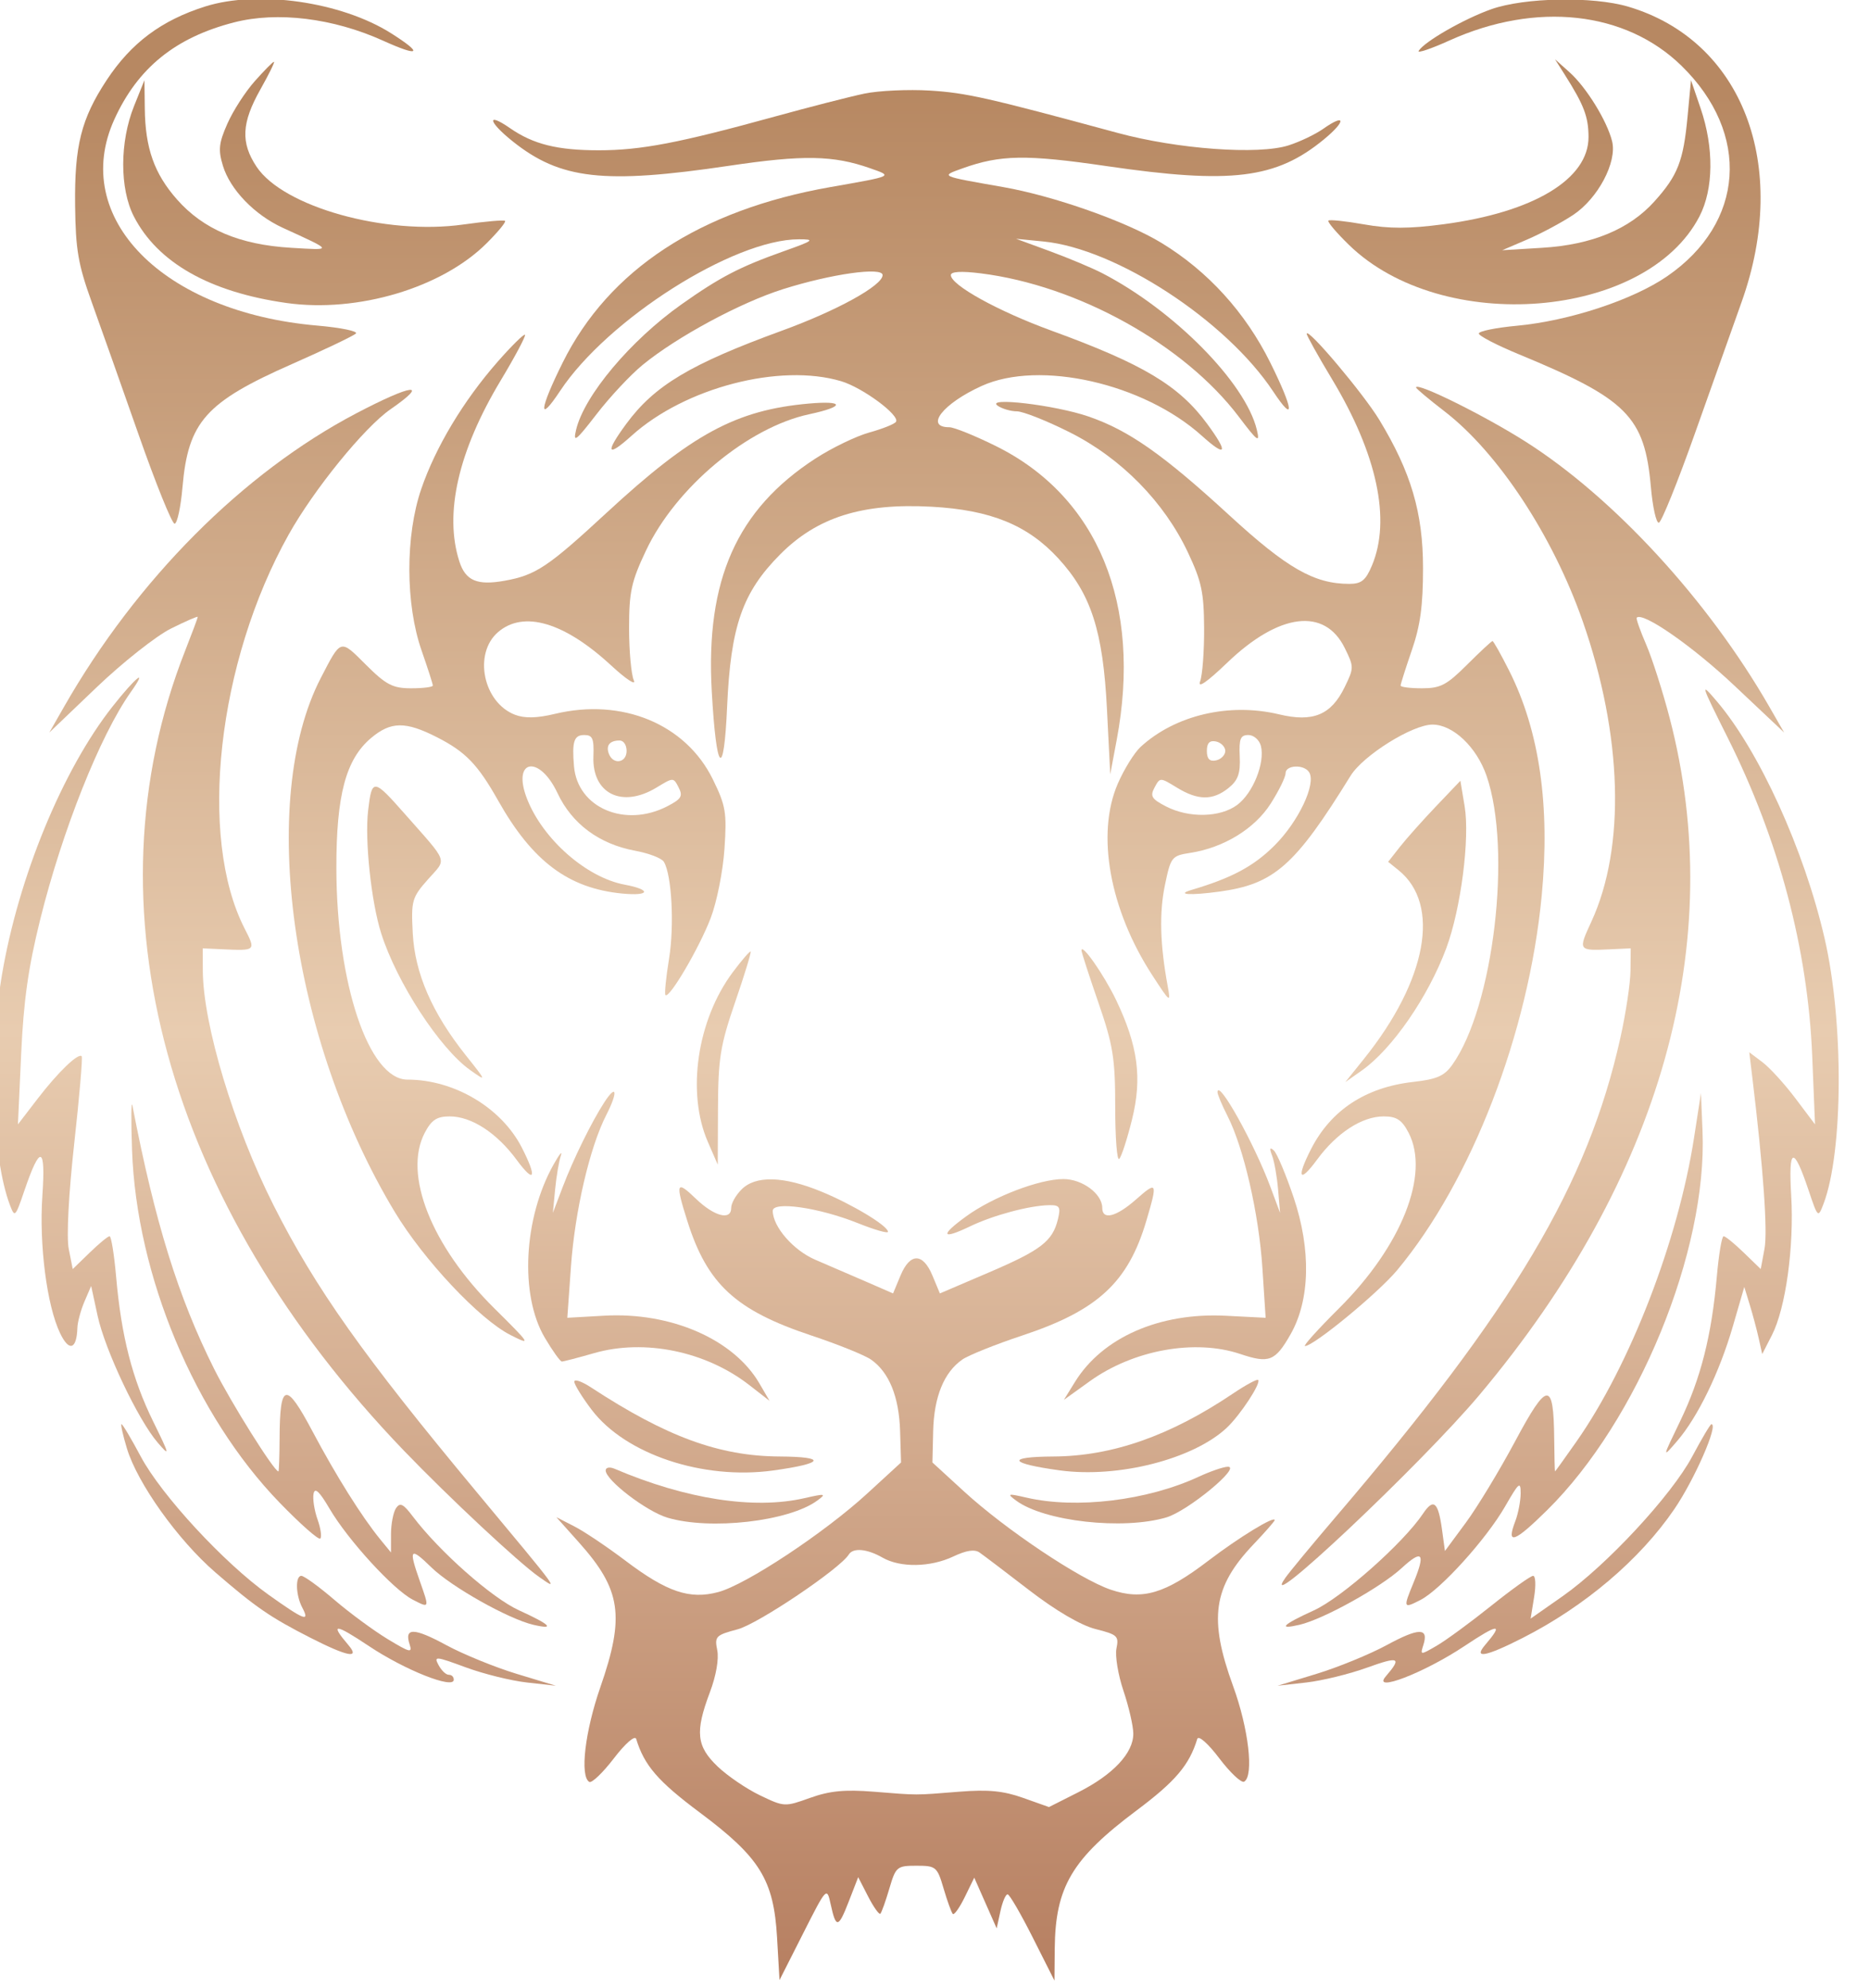 <?xml version="1.0" encoding="UTF-8" standalone="no"?>
<!DOCTYPE svg PUBLIC "-//W3C//DTD SVG 1.1//EN" "http://www.w3.org/Graphics/SVG/1.1/DTD/svg11.dtd">
<svg width="100%" height="100%" viewBox="0 0 79 84" version="1.1" xmlns="http://www.w3.org/2000/svg" xmlns:xlink="http://www.w3.org/1999/xlink" xml:space="preserve" xmlns:serif="http://www.serif.com/" style="fill-rule:evenodd;clip-rule:evenodd;stroke-linejoin:round;stroke-miterlimit:2;">
    <g transform="matrix(1,0,0,1,-2981.46,-31)">
        <g transform="matrix(1.323,0,0,16.968,1408.81,-7432.03)">
            <g transform="matrix(0.167,0,0,0.013,1188.5,439.821)">
                <g>
                    <path d="M40.436,1.909C32.055,4.563 26.266,8.898 21.583,16.025C16.725,23.42 15.425,28.596 15.558,40.025C15.657,48.501 16.139,51.316 18.722,58.501C20.395,63.154 24.454,74.644 27.722,83.977C30.99,93.31 34.082,100.977 34.579,100.977C35.08,100.977 35.757,97.834 36.097,93.929C37.182,81.452 40.531,77.684 57.008,70.406C63.293,67.63 68.8,64.994 69.246,64.548C69.688,64.106 66.341,63.418 61.865,63.03C32.341,60.477 14.529,42.355 23.057,23.548C27.532,13.682 34.722,7.845 45.96,4.954C54.234,2.825 64.912,4.139 74.436,8.456C81.484,11.651 82.202,10.978 75.96,7.028C66.443,1.006 50.531,-1.287 40.436,1.909Z" style="fill:url(#_Linear1);fill-rule:nonzero;"/>
                    <path d="M286.341,2.435C281.103,4.299 273.585,8.616 272.462,10.406C272.137,10.924 274.817,10.021 278.341,8.424C294.912,0.918 312.006,2.786 322.722,13.275C335.989,26.261 334.817,43.369 319.96,53.591C313.366,58.127 301.198,62.135 291.198,63.066C287.198,63.438 283.96,64.101 283.96,64.548C283.96,64.998 287.388,66.777 291.674,68.551C312.341,77.105 315.665,80.455 316.859,93.929C317.205,97.834 317.887,100.892 318.388,100.786C318.886,100.682 321.974,93.025 325.245,83.786C328.517,74.548 332.556,63.159 334.213,58.501C343.531,32.31 334.375,8.428 312.531,1.944C305.769,-0.063 292.674,0.182 286.341,2.435Z" style="fill:url(#_Linear2);fill-rule:nonzero;"/>
                    <path d="M49.912,16.215C48.075,18.292 45.766,21.882 44.674,24.358C43.037,28.072 42.898,29.37 43.817,32.406C45.202,36.986 49.865,41.824 55.293,44.314C65.008,48.771 64.945,48.615 56.817,48.127C47.008,47.537 40.088,44.599 35.05,38.882C30.695,33.94 28.972,29.072 28.882,21.453L28.817,16.025L26.831,20.977C24.08,27.834 24.063,36.799 26.791,42.12C31.321,50.957 41.293,56.625 55.96,58.699C69.579,60.624 85.699,55.809 94.246,47.263C96.436,45.072 97.983,43.191 97.769,42.977C97.56,42.767 93.96,43.081 89.769,43.673C74.912,45.774 55.344,40.289 50.25,32.596C47.198,27.988 47.381,24.215 50.965,17.834C52.623,14.882 53.79,12.501 53.579,12.501C53.374,12.501 51.682,14.215 49.912,16.215Z" style="fill:url(#_Linear3);fill-rule:nonzero;"/>
                    <path d="M300.397,14.977C304.069,20.787 304.917,23.009 304.938,26.882C304.981,34.969 294.436,41.333 277.198,43.623C270.626,44.496 266.829,44.501 262.007,43.644C258.484,43.017 255.407,42.694 255.198,42.929C254.986,43.167 256.722,45.22 259.103,47.548C276.945,64.992 315.953,61.834 326.148,42.12C328.853,36.888 328.942,28.977 326.38,21.453L324.531,16.025L323.878,22.977C323.073,31.548 322.014,34.263 317.524,39.263C312.735,44.596 305.579,47.553 296.055,48.132L288.436,48.596L293.198,46.548C295.865,45.402 299.72,43.34 301.96,41.862C306.722,38.722 310.428,31.731 309.449,27.739C308.49,23.834 304.515,17.378 301.293,14.496L298.531,12.025L300.397,14.977Z" style="fill:url(#_Linear4);fill-rule:nonzero;"/>
                    <path d="M166.484,18.596C163.746,19.17 156.055,21.143 149.484,22.957C131.008,28.059 123.753,29.453 115.674,29.453C107.769,29.453 103.16,28.301 98.722,25.218C94.165,22.051 94.531,23.977 99.198,27.718C108.341,35.049 116.627,35.989 140.627,32.417C154.817,30.306 160.521,30.407 167.579,32.895C171.968,34.442 172.15,34.355 159.96,36.504C135.008,40.901 117.606,52.333 108.787,70.12C104.3,79.167 104.045,81.978 108.293,75.548C117.353,61.834 141.46,46.501 153.96,46.501C157.121,46.501 156.817,46.738 151.008,48.806C142.627,51.789 138.865,53.749 131.484,58.98C121.769,65.864 112.921,76.412 111.354,82.977C110.731,85.589 111.286,85.167 115.246,80.025C117.812,76.691 121.727,72.493 124.055,70.578C130.576,65.214 142.722,58.646 150.912,56.054C160.15,53.13 169.96,51.741 169.96,53.358C169.96,55.347 161.293,60.141 150.722,64C133.198,70.398 126.349,74.502 120.96,81.834C116.83,87.453 117.24,88.394 121.96,84.129C132.164,74.909 150.341,70.177 162.055,73.691C166.15,74.92 173.283,80.209 172.522,81.453C172.262,81.877 170.008,82.785 167.436,83.501C164.896,84.208 160.246,86.459 157.103,88.503C142.083,98.271 136.096,111.739 137.291,133.072C138.17,148.786 139.603,150.226 140.229,136.025C140.91,120.596 143.147,114.151 150.345,106.882C157.429,99.728 166.055,96.998 179.293,97.722C190.627,98.341 197.71,101.235 203.579,107.644C209.833,114.473 212.108,121.548 212.858,136.501L213.484,148.977L214.719,142.405C219.607,116.405 211.124,95.759 191.579,86.084C187.579,84.104 183.617,82.501 182.722,82.501C177.932,82.501 181.484,77.96 188.912,74.587C199.955,69.572 219.865,74.092 231.007,84.142C235.727,88.399 236.137,87.453 232.007,81.834C226.618,74.502 219.769,70.398 202.246,64C192.055,60.28 183.008,55.275 183.008,53.358C183.008,52.677 185.008,52.56 188.722,53.025C207.293,55.346 227.661,66.684 238.08,80.501C241.671,85.263 242.145,85.604 241.513,82.977C239.348,73.971 225.674,60.097 211.96,52.993C210.042,52 205.484,50.082 201.96,48.786L195.484,46.406L200.722,46.922C214.627,48.291 235.643,62.037 244.638,75.644C248.858,82.027 248.573,79.167 244.088,70.12C239.319,60.501 232.163,52.613 223.293,47.2C216.576,43.1 202.722,38.204 193.007,36.497C180.817,34.355 181.004,34.441 185.198,32.93C192.482,30.306 197.388,30.227 212.817,32.487C236.627,35.975 245.195,34.918 254.341,27.367C258.603,23.848 258.531,22.3 254.246,25.318C252.696,26.409 249.769,27.812 247.579,28.514C241.814,30.362 226.341,29.232 214.912,26.129C189.96,19.354 185.943,18.447 179.008,18.016C174.912,17.761 169.205,18.026 166.484,18.596Z" style="fill:url(#_Linear5);fill-rule:nonzero;"/>
                    <path d="M96.289,70.025C89.777,77.479 84.49,86.31 81.751,94.31C78.686,103.263 78.709,116.365 81.806,125.263C82.999,128.691 83.96,131.687 83.96,131.977C83.96,132.266 82.103,132.501 79.817,132.501C76.278,132.501 75.008,131.834 71.103,127.929C66.217,123.044 66.439,122.977 62.548,130.501C50.455,153.881 56.787,199.739 76.672,232.786C82.231,242.024 92.889,253.38 98.817,256.38C102.844,258.418 102.722,258.217 95.674,251.218C83.674,239.301 78.257,225.587 82.412,217.643C83.707,215.167 84.722,214.501 87.198,214.501C91.336,214.501 96.176,217.643 99.958,222.786C103.417,227.489 103.949,226.31 100.989,220.501C97.083,212.835 88.055,207.453 79.103,207.453C71.72,207.453 65.55,189.072 65.515,166.977C65.492,152.977 67.323,146.093 72.15,142.024C75.928,138.839 78.722,138.803 84.722,141.862C90.223,144.666 92.544,147.072 96.456,154.025C102.995,165.644 109.882,170.815 120.15,171.813C125.484,172.331 125.832,171.087 120.627,170.11C113.335,168.742 105.041,161.453 101.997,153.739C98.991,146.12 104.277,145.08 107.806,152.596C110.562,158.465 115.769,162.336 122.627,163.613C125.293,164.11 127.717,165.045 128.135,165.739C129.646,168.246 130.162,177.929 129.124,184.31C128.535,187.929 128.226,191.053 128.436,191.263C129.174,192.001 134.912,182.215 137.091,176.501C138.262,173.432 139.431,167.548 139.722,163.263C140.194,156.31 139.974,154.993 137.493,149.929C132.311,139.348 120.15,134.304 107.293,137.402C103.865,138.229 101.52,138.281 99.674,137.573C93.579,135.233 91.661,125.852 96.436,121.736C101.308,117.536 109.103,119.84 118.055,128.128C120.912,130.773 122.882,132.068 122.388,130.977C121.893,129.882 121.484,125.358 121.484,120.977C121.484,114.025 121.907,112.079 124.717,106.12C130.421,94.025 144.184,82.519 155.96,80.002C162.777,78.545 162.722,77.356 155.865,77.965C141.941,79.203 133.484,83.783 117.103,98.958C105.96,109.28 103.623,110.837 97.674,111.904C92.436,112.843 90.218,111.896 89.034,108.215C86.088,99.054 88.817,87.072 96.931,73.548C99.674,68.977 101.787,64.994 101.579,64.786C101.372,64.58 98.952,66.977 96.289,70.025ZM114.663,145.548C114.394,152.691 120.128,155.53 126.722,151.518C129.96,149.548 129.96,149.548 130.96,151.501C131.808,153.157 131.484,153.7 128.817,155.086C120.722,159.29 111.634,155.408 110.951,147.453C110.542,142.691 110.947,141.453 112.912,141.453C114.507,141.453 114.792,142.12 114.663,145.548ZM121.008,144.501C121.008,146.786 118.465,147.216 117.629,145.072C117.003,143.465 117.769,142.501 119.674,142.501C120.436,142.501 121.008,143.358 121.008,144.501Z" style="fill:url(#_Linear6);fill-rule:nonzero;"/>
                    <path d="M251.051,64.596C251.027,64.908 253.238,68.882 255.927,73.358C264.507,87.644 267.195,100.233 263.531,108.977C262.334,111.834 261.514,112.501 259.198,112.501C252.496,112.501 247.293,109.521 236.246,99.354C223.579,87.698 216.994,83.075 209.293,80.431C202.912,78.241 189.516,76.654 191.96,78.378C192.773,78.952 194.484,79.453 195.627,79.453C196.8,79.453 201.388,81.277 205.769,83.486C215.579,88.43 223.802,96.812 228.349,106.501C230.954,112.052 231.395,114.12 231.436,120.977C231.462,125.358 231.117,129.968 230.674,131.167C230.147,132.593 231.96,131.344 235.865,127.59C245.769,118.067 254.489,116.979 258.325,124.786C260.105,128.408 260.104,128.596 258.294,132.31C255.71,137.615 252.246,139.049 245.769,137.492C236.246,135.204 225.913,137.636 219.293,143.724C218.095,144.827 216.116,148.025 214.923,150.786C210.764,160.417 213.367,174.882 221.52,187.453C224.979,192.786 225.08,192.855 224.456,189.453C223.005,181.548 222.843,175.507 223.939,170.215C225.063,164.786 225.229,164.576 228.817,164.019C235.198,163.027 241.111,159.396 244.162,154.596C245.736,152.12 247.007,149.524 247.007,148.786C247.007,147.167 250.553,147.018 251.525,148.596C252.89,150.812 249.484,158.024 244.912,162.596C240.915,166.593 236.722,168.842 229.007,171.126C225.958,172.029 228.817,172.2 234.341,171.445C244.844,170.009 248.813,166.501 259.437,149.263C261.844,145.358 271.274,139.453 275.103,139.453C279.018,139.453 283.534,143.739 285.439,149.263C290.335,163.453 286.785,193.496 278.901,204.596C277.361,206.765 275.96,207.381 271.388,207.899C262.341,208.924 255.715,213.277 251.917,220.691C249.038,226.31 249.63,227.424 253.029,222.786C256.799,217.643 261.631,214.501 265.769,214.501C268.246,214.501 269.257,215.167 270.538,217.643C274.647,225.587 269.198,239.329 257.198,251.288C253.198,255.274 250.301,258.496 250.722,258.489C252.422,258.464 264.727,248.31 268.367,243.929C282.589,226.809 293.492,198.501 295.986,172.215C297.622,154.977 295.562,140.681 289.781,129.167C288.203,126.025 286.762,123.453 286.579,123.453C286.396,123.453 284.198,125.501 281.722,127.977C277.817,131.882 276.638,132.501 273.103,132.501C270.817,132.501 269.007,132.269 269.007,131.977C269.007,131.689 269.973,128.644 271.15,125.215C272.779,120.474 273.293,116.691 273.293,109.453C273.293,98.882 270.997,91.091 264.927,81.072C261.869,76.025 251.149,63.296 251.051,64.596ZM242.293,143.548C243.103,146.786 240.776,152.59 237.769,154.833C234.51,157.265 228.531,157.394 224.15,155.128C221.388,153.699 221.066,153.166 221.96,151.501C223.007,149.548 223.007,149.548 226.246,151.533C230.246,153.985 233.072,154.014 236.055,151.637C237.916,150.153 238.394,148.834 238.246,145.596C238.088,142.167 238.375,141.453 239.912,141.453C240.925,141.453 242.007,142.405 242.293,143.548ZM235.484,144.501C235.484,145.273 234.674,146.104 233.722,146.31C232.496,146.575 231.96,146.025 231.96,144.501C231.96,142.977 232.496,142.426 233.722,142.691C234.674,142.897 235.484,143.729 235.484,144.501Z" style="fill:url(#_Linear7);fill-rule:nonzero;"/>
                    <path d="M271.96,74.882C271.96,75.089 274.436,77.17 277.388,79.444C287.619,87.324 298.099,103.263 303.82,119.644C311.436,141.453 312.061,162.887 305.495,177.167C302.912,182.786 302.912,182.786 309.198,182.49L313.007,182.31L312.96,186.644C312.934,189.029 312.066,194.786 311.029,199.453C304.786,227.544 290.765,251.167 256.479,291.358C252.092,296.501 247.768,301.739 246.967,302.882C241.234,311.056 272.995,281.072 284.091,267.834C318.924,226.279 331.608,181.072 320.458,138.215C319.145,133.167 317.105,126.774 315.96,124.12C314.809,121.453 313.993,119.134 314.15,118.977C315.32,117.807 324.817,124.423 332.817,131.98L342.341,140.977L339.5,136.025C327.81,115.644 309.789,96.009 292.912,85.266C285.007,80.235 271.96,73.768 271.96,74.882Z" style="fill:url(#_Linear8);fill-rule:nonzero;"/>
                    <path d="M69.293,79.85C47.642,91.242 27.361,111.644 13.452,136.025L10.627,140.977L19.674,132.31C24.627,127.566 31.05,122.48 33.865,121.072C36.722,119.644 39.008,118.649 39.008,118.834C39.008,119.019 37.924,121.929 36.579,125.358C17.376,174.31 32.923,231.141 78.5,278.596C87.099,287.548 100.369,299.965 104.246,302.685C108.151,305.425 108.451,305.834 92.38,286.501C70.689,260.405 61.476,247.372 53.469,231.453C45.9,216.405 40.022,196.861 39.978,186.596L39.96,182.31L43.674,182.484C50.15,182.786 50.15,182.786 47.962,178.501C39.023,160.995 42.769,127.453 56.386,103.072C61.226,94.405 70.857,82.532 75.865,79.058C83.48,73.775 80.055,74.188 69.293,79.85Z" style="fill:url(#_Linear9);fill-rule:nonzero;"/>
                    <path d="M22.688,136.025C13.156,148.151 4.718,168.691 1.56,187.453C-1.003,202.691 -0.319,222.415 3.086,231.453C4.021,233.933 4.12,233.834 5.87,228.691C8.888,219.824 9.953,220.12 9.302,229.643C8.658,239.072 10.149,250.698 12.686,256.024C14.403,259.631 15.87,259.167 15.995,254.977C16.028,253.897 16.647,251.596 17.341,249.977L18.627,246.977L19.861,252.691C21.28,259.263 27.585,272.596 31.345,276.977C33.751,279.781 33.68,279.453 30.461,272.882C26.487,264.767 24.4,256.596 23.406,245.263C23.031,240.977 22.464,237.453 22.15,237.453C21.831,237.453 20.15,238.84 18.341,240.596L15.103,243.739L14.341,239.882C13.892,237.61 14.323,229.31 15.389,219.691C16.38,210.739 17.026,203.186 16.817,202.977C16.148,202.307 12.293,206.024 8.424,211.072L4.627,216.024L5.246,202.501C5.712,192.31 6.609,185.972 8.884,176.786C13.107,159.739 20.351,141.51 26.18,133.263C29.645,128.361 27.18,130.31 22.688,136.025Z" style="fill:url(#_Linear10);fill-rule:nonzero;"/>
                    <path d="M331.531,141.929C341.347,161.56 346.872,182.405 347.712,202.977L348.245,216.024L344.484,211.024C342.406,208.263 339.592,205.172 338.198,204.12L335.674,202.215L336.261,207.072C338.346,224.31 339.211,236.482 338.589,239.834L337.865,243.739L334.626,240.596C332.817,238.84 331.115,237.453 330.769,237.453C330.425,237.453 329.849,240.882 329.471,245.167C328.474,256.501 326.397,264.7 322.452,272.882C319.007,280.024 319.007,280.024 321.873,276.691C325.83,272.088 329.97,263.548 332.539,254.691L334.722,247.167L335.769,250.596C336.351,252.501 337.113,255.358 337.484,257.024L338.15,260.024L340,256.405C342.643,251.234 344.268,239.453 343.691,229.643C343.142,220.31 344.127,220.029 347.029,228.691C348.785,233.929 348.836,233.975 349.867,231.263C353.659,221.293 353.762,196.405 350.078,180.405C346.174,163.453 337.587,144.537 329.457,134.977C326.232,131.186 326.341,131.548 331.531,141.929Z" style="fill:url(#_Linear11);fill-rule:nonzero;"/>
                    <path d="M71.583,155.929C70.92,161.599 72.182,173.453 74.087,179.453C77.082,188.882 85.278,201.49 91.103,205.628C94.281,207.887 94.265,207.834 90.255,202.786C83.824,194.691 80.527,187.099 80.122,179.453C79.79,173.167 79.957,172.574 83.055,169.072C86.659,164.998 87.095,166.215 78.545,156.501C72.592,149.739 72.31,149.716 71.583,155.929Z" style="fill:url(#_Linear12);fill-rule:nonzero;"/>
                    <path d="M275.769,155.12C273.232,157.786 270.081,161.328 268.865,162.882L266.626,165.739L268.626,167.358C276.72,173.913 274.068,188.405 262.02,203.453L258.436,207.929L261.579,205.713C267.364,201.634 274.26,191.644 277.732,182.31C280.53,174.786 282.276,161.254 281.246,155.072L280.436,150.215L275.769,155.12Z" style="fill:url(#_Linear13);fill-rule:nonzero;"/>
                    <path d="M141.313,186.882C134.489,196.038 132.446,209.929 136.536,219.358L138.436,223.739L138.484,212.882C138.526,203.358 138.929,200.867 141.769,192.596C143.536,187.453 144.878,183.059 144.722,182.929C144.566,182.799 143.017,184.596 141.313,186.882Z" style="fill:url(#_Linear14);fill-rule:nonzero;"/>
                    <path d="M207.984,182.691C207.971,183.004 209.423,187.501 211.198,192.644C214.031,200.852 214.436,203.358 214.436,212.691C214.436,218.596 214.776,223.039 215.198,222.643C215.621,222.247 216.714,218.882 217.656,215.072C219.616,207.145 218.794,200.977 214.609,192.215C212.335,187.453 208.042,181.283 207.984,182.691Z" style="fill:url(#_Linear15);fill-rule:nonzero;"/>
                    <path d="M116.787,211.739C114.375,215.435 110.811,222.691 108.79,228.024L106.912,232.977L107.341,228.501C107.578,226.024 108.067,223.131 108.436,222.024C108.795,220.948 108.146,221.739 107.03,223.739C101.292,234.024 100.552,248.717 105.362,256.882C106.821,259.358 108.317,261.453 108.627,261.453C108.937,261.453 111.769,260.713 114.817,259.837C124.436,257.07 136.142,259.481 144.436,265.937L148.341,268.977L146.402,265.643C141.488,257.192 129.484,251.946 116.722,252.671L109.674,253.072L110.37,243.263C111.127,232.596 113.965,220.405 117.132,214.215C119.373,209.834 119.137,208.138 116.787,211.739Z" style="fill:url(#_Linear16);fill-rule:nonzero;"/>
                    <path d="M233.993,209.834C233.975,210.253 234.834,212.31 235.902,214.405C239.001,220.483 241.907,233.167 242.58,243.548L243.198,253.072L235.579,252.683C222.912,252.037 211.997,256.834 206.741,265.358L204.627,268.786L209.579,265.221C217.908,259.224 229.674,257.09 238.341,260.005C243.865,261.863 245.032,261.404 247.976,256.215C251.701,249.649 251.913,240.024 248.553,230.024C247.081,225.643 245.369,221.572 244.769,221.024C243.987,220.31 243.892,220.596 244.436,222.024C244.858,223.131 245.368,226.024 245.579,228.501L245.96,232.977L244.118,228.024C241,219.643 234.104,207.253 233.993,209.834Z" style="fill:url(#_Linear17);fill-rule:nonzero;"/>
                    <path d="M26.446,220.977C27.305,245.072 38.449,271.726 54.678,288.501C58.64,292.596 62.121,295.673 62.436,295.358C62.753,295.041 62.519,293.405 61.912,291.691C61.306,289.977 60.966,287.788 61.15,286.786C61.389,285.494 62.264,286.31 64.214,289.643C67.725,295.643 76.438,305.177 80.15,307.08C83.35,308.72 83.327,308.786 81.454,303.453C79.28,297.262 79.602,296.889 83.674,300.875C87.475,304.596 98.436,310.774 103.198,311.881C107.458,312.871 106.436,311.844 100.436,309.103C95.22,306.721 85.193,297.834 80.092,291.072C78.296,288.691 77.68,288.396 76.912,289.548C76.398,290.32 75.96,292.596 75.96,294.501L75.96,298.024L73.934,295.548C70.403,291.233 65.47,283.358 60.929,274.786C55.855,265.21 54.71,265.453 54.658,276.12C54.641,279.643 54.541,282.501 54.436,282.501C53.619,282.501 45.389,269.358 42.15,262.882C35.267,249.115 30.825,234.786 26.532,212.501C26.271,211.144 26.232,214.977 26.446,220.977Z" style="fill:url(#_Linear18);fill-rule:nonzero;"/>
                    <path d="M325.129,218.501C322.074,238.31 312.869,262.154 302.626,276.786C300.426,279.929 298.584,282.501 298.531,282.501C298.479,282.501 298.408,279.643 298.375,276.215C298.266,265.091 297.076,265.167 290.924,276.691C287.924,282.31 283.689,289.317 281.484,292.31L277.484,297.739L276.924,293.643C276.194,288.31 275.309,287.569 273.286,290.596C269.529,296.215 257.725,306.696 252.436,309.109C246.436,311.846 245.414,312.869 249.674,311.875C254.246,310.809 265.172,304.735 269.198,301.023C273.191,297.341 273.82,298.12 271.467,303.834C269.467,308.691 269.518,308.815 272.817,307.112C276.685,305.115 285.404,295.453 289.01,289.167C291.632,284.596 291.96,284.321 291.96,286.691C291.96,288.12 291.486,290.596 290.939,292.024C289.153,296.686 290.722,296.146 297.007,289.935C314.38,272.77 327.676,240.31 326.736,217.358L326.436,210.024L325.129,218.501Z" style="fill:url(#_Linear19);fill-rule:nonzero;"/>
                    <path d="M142.977,228.501C141.852,229.643 141.008,231.154 141.008,232.024C141.008,234.506 137.769,233.66 134.246,230.258C130.49,226.631 130.291,227.167 132.64,234.596C136.451,246.647 141.865,251.643 156.341,256.469C161.388,258.151 166.573,260.249 167.769,261.093C171.212,263.52 173.11,268.215 173.305,274.786L173.484,280.786L167.008,286.742C158.817,294.275 143.871,304.177 138.531,305.608C133.07,307.072 128.722,305.601 120.817,299.617C117.293,296.949 112.901,293.997 111.008,293.024L107.579,291.262L111.913,296.12C119.967,305.147 120.712,310.215 115.987,323.834C113.046,332.31 112.048,340.837 113.865,341.967C114.334,342.259 116.468,340.215 118.579,337.453C120.762,334.596 122.613,332.984 122.843,333.739C124.393,338.823 127.008,341.853 135.008,347.838C146.531,356.458 149.145,360.702 149.782,371.834L150.246,379.929L154.769,370.977C159.245,362.12 159.301,362.06 160.018,365.358C161.046,370.086 161.493,370.024 163.485,364.881L165.293,360.215L167.198,363.929C168.224,365.929 169.301,367.446 169.531,367.215C169.764,366.982 170.547,364.786 171.246,362.405C172.475,358.215 172.701,358.024 176.436,358.024C180.171,358.024 180.397,358.215 181.627,362.405C182.325,364.786 183.13,367.004 183.388,367.262C183.645,367.519 184.7,366.024 185.674,364.024L187.484,360.31L189.627,365.167L191.769,370.024L192.484,366.739C192.877,364.929 193.497,363.474 193.865,363.501C194.235,363.527 196.375,367.215 198.674,371.786L202.817,380.023L202.872,373.929C202.98,362.08 206.15,356.715 218.531,347.429C225.96,341.858 228.6,338.74 230.125,333.739C230.355,332.984 232.184,334.596 234.341,337.453C236.425,340.215 238.582,342.236 239.103,341.917C240.982,340.767 239.936,331.739 236.986,323.643C232.266,310.691 233.126,304.642 240.848,296.501C243.106,294.12 244.919,292.046 244.927,291.834C244.964,290.923 238.055,295.154 232.246,299.599C223.96,305.939 219.665,307.216 213.579,305.149C207.65,303.135 193.484,293.64 185.579,286.382L179.484,280.786L179.627,274.786C179.783,268.215 181.693,263.513 185.198,261.073C186.395,260.24 191.579,258.156 196.627,256.479C211.103,251.67 216.895,246.312 220.386,234.501C222.581,227.072 222.464,226.824 218.436,230.389C214.627,233.76 211.96,234.433 211.96,232.024C211.96,229.333 208.15,226.501 204.531,226.501C199.938,226.501 191.103,229.89 185.96,233.626C180.853,237.335 181.198,238.203 186.722,235.543C191.103,233.433 198.007,231.578 201.769,231.502C203.822,231.46 204.057,231.834 203.477,234.215C202.449,238.428 200.246,240.12 190.15,244.446L180.912,248.405L179.486,244.977C177.664,240.596 175.208,240.596 173.386,244.977L171.96,248.405L166.722,246.12C163.865,244.873 159.492,242.983 157.103,241.961C152.912,240.17 148.981,235.652 148.952,232.596C148.934,230.684 157.769,231.956 165.198,234.934C168.436,236.232 170.999,236.967 170.987,236.596C170.952,235.442 164.15,231.334 158.246,228.901C151.008,225.919 145.657,225.779 142.977,228.501ZM169.96,299.017C173.355,300.965 179.103,300.869 183.484,298.79C185.96,297.614 187.539,297.373 188.484,298.024C189.243,298.548 193.531,301.807 198.007,305.262C203.055,309.159 207.87,311.983 210.674,312.691C214.865,313.75 215.159,314.023 214.674,316.405C214.385,317.824 214.983,321.453 216.007,324.501C217.032,327.548 217.878,331.22 217.894,332.691C217.936,336.415 214.055,340.571 207.388,343.944L201.769,346.786L196.817,345.024C193.038,343.68 190.15,343.4 184.627,343.843C175.96,344.539 176.912,344.539 168.246,343.843C162.722,343.4 159.846,343.68 156.103,345.024C151.246,346.769 151.153,346.765 146.531,344.548C143.96,343.315 140.325,340.84 138.436,339.036C134.357,335.14 134.07,332.405 136.94,324.786C138.123,321.643 138.684,318.424 138.341,316.739C137.806,314.108 138.055,313.853 142.246,312.738C146.15,311.7 161.821,301.134 163.503,298.405C164.327,297.068 167.008,297.322 169.96,299.017Z" style="fill:url(#_Linear20);fill-rule:nonzero;"/>
                    <path d="M111.008,265.31C111.008,265.854 112.522,268.31 114.326,270.691C120.776,279.207 135.579,284.171 149.008,282.322C158.817,280.971 159.408,279.691 150.246,279.639C138.741,279.574 128.627,275.864 114.246,266.433C112.436,265.247 111.008,264.751 111.008,265.31Z" style="fill:url(#_Linear21);fill-rule:nonzero;"/>
                    <path d="M236.912,267.612C224.912,275.698 213.852,279.578 202.627,279.641C193.464,279.692 194.055,280.961 203.865,282.301C215.007,283.823 229.387,280.143 235.769,274.136C238.341,271.716 242.365,265.573 241.769,264.977C241.559,264.766 239.388,265.943 236.912,267.612Z" style="fill:url(#_Linear22);fill-rule:nonzero;"/>
                    <path d="M25.471,278.12C27.497,284.797 35.198,295.61 42.341,301.807C50.055,308.499 52.912,310.467 60.627,314.398C67.674,317.99 70.108,318.444 67.8,315.739C64.206,311.524 65.198,311.583 71.769,315.972C78.627,320.552 87.96,324.261 87.96,322.405C87.96,321.834 87.579,321.453 87.008,321.453C86.47,321.453 85.619,320.643 85.055,319.596C84.117,317.853 84.436,317.879 90.246,320.024C93.674,321.29 98.901,322.586 101.96,322.929L107.484,323.548L99.96,321.262C95.865,320.018 89.745,317.516 86.531,315.77C80.341,312.408 78.452,312.374 79.525,315.643C80.077,317.324 79.579,317.201 75.293,314.596C72.605,312.961 68.055,309.603 65.103,307.072C62.15,304.541 59.344,302.501 58.817,302.501C57.627,302.501 57.738,306.215 59,308.596C60.504,311.433 59.389,311.005 52.531,306.111C44.055,300.061 32.054,287.054 28.111,279.643C26.287,276.215 24.647,273.453 24.436,273.453C24.226,273.453 24.691,275.548 25.471,278.12Z" style="fill:url(#_Linear23);fill-rule:nonzero;"/>
                    <path d="M324.765,279.643C320.813,287.077 308.341,300.54 299.96,306.417L293.865,310.691L294.531,306.596C294.903,304.31 294.819,302.501 294.341,302.501C293.864,302.501 290.293,305.057 286.293,308.262C282.293,311.468 277.687,314.848 275.912,315.882C272.769,317.711 272.731,317.709 273.359,315.739C274.424,312.4 272.531,312.408 266.341,315.77C263.106,317.527 257.055,320.01 252.96,321.262L245.484,323.548L250.96,322.929C253.993,322.586 259.198,321.311 262.626,320.071C268.722,317.866 269.283,318.13 266.183,321.739C263.393,324.987 273.484,321.104 281.198,315.961C287.769,311.58 288.762,311.524 285.167,315.739C282.859,318.444 285.293,317.989 292.341,314.397C304.245,308.328 314.747,299.396 321.332,289.739C325.228,284.024 329.839,273.453 328.436,273.453C328.225,273.453 326.587,276.215 324.765,279.643Z" style="fill:url(#_Linear24);fill-rule:nonzero;"/>
                    <path d="M117.008,282.31C117.008,284.181 124.817,290.164 128.817,291.357C137.008,293.801 152.054,292.076 157.484,288.071C159.271,286.753 159.008,286.705 155.008,287.622C145.358,289.834 132.341,287.816 118.722,281.995C117.769,281.588 117.008,281.728 117.008,282.31Z" style="fill:url(#_Linear25);fill-rule:nonzero;"/>
                    <path d="M230.341,283.541C220.531,288.086 207.013,289.723 197.484,287.52C193.865,286.684 193.674,286.737 195.484,288.082C200.872,292.084 215.96,293.771 224.246,291.298C228.341,290.075 238.667,281.528 235.96,281.602C235.109,281.625 232.627,282.482 230.341,283.541Z" style="fill:url(#_Linear26);fill-rule:nonzero;"/>
                </g>
            </g>
        </g>
    </g>
    <defs>
        <linearGradient id="_Linear1" x1="0" y1="0" x2="1" y2="0" gradientUnits="userSpaceOnUse" gradientTransform="matrix(0.018,358.149,-358.149,0.018,666.95,19.033)"><stop offset="0" style="stop-color:rgb(183,136,98);stop-opacity:1"/><stop offset="0.5" style="stop-color:rgb(232,204,176);stop-opacity:1"/><stop offset="1" style="stop-color:rgb(183,128,98);stop-opacity:1"/></linearGradient>
        <linearGradient id="_Linear2" x1="0" y1="0" x2="1" y2="0" gradientUnits="userSpaceOnUse" gradientTransform="matrix(0.018,358.149,-358.149,0.018,666.95,19.033)"><stop offset="0" style="stop-color:rgb(183,136,98);stop-opacity:1"/><stop offset="0.5" style="stop-color:rgb(232,204,176);stop-opacity:1"/><stop offset="1" style="stop-color:rgb(183,128,98);stop-opacity:1"/></linearGradient>
        <linearGradient id="_Linear3" x1="0" y1="0" x2="1" y2="0" gradientUnits="userSpaceOnUse" gradientTransform="matrix(0.018,358.149,-358.149,0.018,666.95,19.033)"><stop offset="0" style="stop-color:rgb(183,136,98);stop-opacity:1"/><stop offset="0.5" style="stop-color:rgb(232,204,176);stop-opacity:1"/><stop offset="1" style="stop-color:rgb(183,128,98);stop-opacity:1"/></linearGradient>
        <linearGradient id="_Linear4" x1="0" y1="0" x2="1" y2="0" gradientUnits="userSpaceOnUse" gradientTransform="matrix(0.018,358.149,-358.149,0.018,666.95,19.033)"><stop offset="0" style="stop-color:rgb(183,136,98);stop-opacity:1"/><stop offset="0.5" style="stop-color:rgb(232,204,176);stop-opacity:1"/><stop offset="1" style="stop-color:rgb(183,128,98);stop-opacity:1"/></linearGradient>
        <linearGradient id="_Linear5" x1="0" y1="0" x2="1" y2="0" gradientUnits="userSpaceOnUse" gradientTransform="matrix(0.018,358.149,-358.149,0.018,666.95,19.033)"><stop offset="0" style="stop-color:rgb(183,136,98);stop-opacity:1"/><stop offset="0.5" style="stop-color:rgb(232,204,176);stop-opacity:1"/><stop offset="1" style="stop-color:rgb(183,128,98);stop-opacity:1"/></linearGradient>
        <linearGradient id="_Linear6" x1="0" y1="0" x2="1" y2="0" gradientUnits="userSpaceOnUse" gradientTransform="matrix(0.018,358.149,-358.149,0.018,666.95,19.033)"><stop offset="0" style="stop-color:rgb(183,136,98);stop-opacity:1"/><stop offset="0.5" style="stop-color:rgb(232,204,176);stop-opacity:1"/><stop offset="1" style="stop-color:rgb(183,128,98);stop-opacity:1"/></linearGradient>
        <linearGradient id="_Linear7" x1="0" y1="0" x2="1" y2="0" gradientUnits="userSpaceOnUse" gradientTransform="matrix(0.018,358.149,-358.149,0.018,666.95,19.033)"><stop offset="0" style="stop-color:rgb(183,136,98);stop-opacity:1"/><stop offset="0.5" style="stop-color:rgb(232,204,176);stop-opacity:1"/><stop offset="1" style="stop-color:rgb(183,128,98);stop-opacity:1"/></linearGradient>
        <linearGradient id="_Linear8" x1="0" y1="0" x2="1" y2="0" gradientUnits="userSpaceOnUse" gradientTransform="matrix(0.018,358.149,-358.149,0.018,666.95,19.033)"><stop offset="0" style="stop-color:rgb(183,136,98);stop-opacity:1"/><stop offset="0.5" style="stop-color:rgb(232,204,176);stop-opacity:1"/><stop offset="1" style="stop-color:rgb(183,128,98);stop-opacity:1"/></linearGradient>
        <linearGradient id="_Linear9" x1="0" y1="0" x2="1" y2="0" gradientUnits="userSpaceOnUse" gradientTransform="matrix(0.018,358.149,-358.149,0.018,666.95,19.033)"><stop offset="0" style="stop-color:rgb(183,136,98);stop-opacity:1"/><stop offset="0.5" style="stop-color:rgb(232,204,176);stop-opacity:1"/><stop offset="1" style="stop-color:rgb(183,128,98);stop-opacity:1"/></linearGradient>
        <linearGradient id="_Linear10" x1="0" y1="0" x2="1" y2="0" gradientUnits="userSpaceOnUse" gradientTransform="matrix(0.018,358.149,-358.149,0.018,666.95,19.033)"><stop offset="0" style="stop-color:rgb(183,136,98);stop-opacity:1"/><stop offset="0.5" style="stop-color:rgb(232,204,176);stop-opacity:1"/><stop offset="1" style="stop-color:rgb(183,128,98);stop-opacity:1"/></linearGradient>
        <linearGradient id="_Linear11" x1="0" y1="0" x2="1" y2="0" gradientUnits="userSpaceOnUse" gradientTransform="matrix(0.018,358.149,-358.149,0.018,666.95,19.033)"><stop offset="0" style="stop-color:rgb(183,136,98);stop-opacity:1"/><stop offset="0.5" style="stop-color:rgb(232,204,176);stop-opacity:1"/><stop offset="1" style="stop-color:rgb(183,128,98);stop-opacity:1"/></linearGradient>
        <linearGradient id="_Linear12" x1="0" y1="0" x2="1" y2="0" gradientUnits="userSpaceOnUse" gradientTransform="matrix(0.018,358.149,-358.149,0.018,666.95,19.033)"><stop offset="0" style="stop-color:rgb(183,136,98);stop-opacity:1"/><stop offset="0.5" style="stop-color:rgb(232,204,176);stop-opacity:1"/><stop offset="1" style="stop-color:rgb(183,128,98);stop-opacity:1"/></linearGradient>
        <linearGradient id="_Linear13" x1="0" y1="0" x2="1" y2="0" gradientUnits="userSpaceOnUse" gradientTransform="matrix(0.018,358.149,-358.149,0.018,666.95,19.033)"><stop offset="0" style="stop-color:rgb(183,136,98);stop-opacity:1"/><stop offset="0.5" style="stop-color:rgb(232,204,176);stop-opacity:1"/><stop offset="1" style="stop-color:rgb(183,128,98);stop-opacity:1"/></linearGradient>
        <linearGradient id="_Linear14" x1="0" y1="0" x2="1" y2="0" gradientUnits="userSpaceOnUse" gradientTransform="matrix(0.018,358.149,-358.149,0.018,666.95,19.033)"><stop offset="0" style="stop-color:rgb(183,136,98);stop-opacity:1"/><stop offset="0.5" style="stop-color:rgb(232,204,176);stop-opacity:1"/><stop offset="1" style="stop-color:rgb(183,128,98);stop-opacity:1"/></linearGradient>
        <linearGradient id="_Linear15" x1="0" y1="0" x2="1" y2="0" gradientUnits="userSpaceOnUse" gradientTransform="matrix(0.018,358.149,-358.149,0.018,666.95,19.033)"><stop offset="0" style="stop-color:rgb(183,136,98);stop-opacity:1"/><stop offset="0.5" style="stop-color:rgb(232,204,176);stop-opacity:1"/><stop offset="1" style="stop-color:rgb(183,128,98);stop-opacity:1"/></linearGradient>
        <linearGradient id="_Linear16" x1="0" y1="0" x2="1" y2="0" gradientUnits="userSpaceOnUse" gradientTransform="matrix(0.018,358.149,-358.149,0.018,666.95,19.033)"><stop offset="0" style="stop-color:rgb(183,136,98);stop-opacity:1"/><stop offset="0.5" style="stop-color:rgb(232,204,176);stop-opacity:1"/><stop offset="1" style="stop-color:rgb(183,128,98);stop-opacity:1"/></linearGradient>
        <linearGradient id="_Linear17" x1="0" y1="0" x2="1" y2="0" gradientUnits="userSpaceOnUse" gradientTransform="matrix(0.018,358.149,-358.149,0.018,666.95,19.033)"><stop offset="0" style="stop-color:rgb(183,136,98);stop-opacity:1"/><stop offset="0.5" style="stop-color:rgb(232,204,176);stop-opacity:1"/><stop offset="1" style="stop-color:rgb(183,128,98);stop-opacity:1"/></linearGradient>
        <linearGradient id="_Linear18" x1="0" y1="0" x2="1" y2="0" gradientUnits="userSpaceOnUse" gradientTransform="matrix(0.018,358.149,-358.149,0.018,666.95,19.033)"><stop offset="0" style="stop-color:rgb(183,136,98);stop-opacity:1"/><stop offset="0.5" style="stop-color:rgb(232,204,176);stop-opacity:1"/><stop offset="1" style="stop-color:rgb(183,128,98);stop-opacity:1"/></linearGradient>
        <linearGradient id="_Linear19" x1="0" y1="0" x2="1" y2="0" gradientUnits="userSpaceOnUse" gradientTransform="matrix(0.018,358.149,-358.149,0.018,666.95,19.033)"><stop offset="0" style="stop-color:rgb(183,136,98);stop-opacity:1"/><stop offset="0.5" style="stop-color:rgb(232,204,176);stop-opacity:1"/><stop offset="1" style="stop-color:rgb(183,128,98);stop-opacity:1"/></linearGradient>
        <linearGradient id="_Linear20" x1="0" y1="0" x2="1" y2="0" gradientUnits="userSpaceOnUse" gradientTransform="matrix(0.018,358.149,-358.149,0.018,666.95,19.033)"><stop offset="0" style="stop-color:rgb(183,136,98);stop-opacity:1"/><stop offset="0.5" style="stop-color:rgb(232,204,176);stop-opacity:1"/><stop offset="1" style="stop-color:rgb(183,128,98);stop-opacity:1"/></linearGradient>
        <linearGradient id="_Linear21" x1="0" y1="0" x2="1" y2="0" gradientUnits="userSpaceOnUse" gradientTransform="matrix(0.018,358.149,-358.149,0.018,666.95,19.033)"><stop offset="0" style="stop-color:rgb(183,136,98);stop-opacity:1"/><stop offset="0.5" style="stop-color:rgb(232,204,176);stop-opacity:1"/><stop offset="1" style="stop-color:rgb(183,128,98);stop-opacity:1"/></linearGradient>
        <linearGradient id="_Linear22" x1="0" y1="0" x2="1" y2="0" gradientUnits="userSpaceOnUse" gradientTransform="matrix(0.018,358.149,-358.149,0.018,666.95,19.033)"><stop offset="0" style="stop-color:rgb(183,136,98);stop-opacity:1"/><stop offset="0.5" style="stop-color:rgb(232,204,176);stop-opacity:1"/><stop offset="1" style="stop-color:rgb(183,128,98);stop-opacity:1"/></linearGradient>
        <linearGradient id="_Linear23" x1="0" y1="0" x2="1" y2="0" gradientUnits="userSpaceOnUse" gradientTransform="matrix(0.018,358.149,-358.149,0.018,666.95,19.033)"><stop offset="0" style="stop-color:rgb(183,136,98);stop-opacity:1"/><stop offset="0.5" style="stop-color:rgb(232,204,176);stop-opacity:1"/><stop offset="1" style="stop-color:rgb(183,128,98);stop-opacity:1"/></linearGradient>
        <linearGradient id="_Linear24" x1="0" y1="0" x2="1" y2="0" gradientUnits="userSpaceOnUse" gradientTransform="matrix(0.018,358.149,-358.149,0.018,666.95,19.033)"><stop offset="0" style="stop-color:rgb(183,136,98);stop-opacity:1"/><stop offset="0.5" style="stop-color:rgb(232,204,176);stop-opacity:1"/><stop offset="1" style="stop-color:rgb(183,128,98);stop-opacity:1"/></linearGradient>
        <linearGradient id="_Linear25" x1="0" y1="0" x2="1" y2="0" gradientUnits="userSpaceOnUse" gradientTransform="matrix(0.018,358.149,-358.149,0.018,666.95,19.033)"><stop offset="0" style="stop-color:rgb(183,136,98);stop-opacity:1"/><stop offset="0.5" style="stop-color:rgb(232,204,176);stop-opacity:1"/><stop offset="1" style="stop-color:rgb(183,128,98);stop-opacity:1"/></linearGradient>
        <linearGradient id="_Linear26" x1="0" y1="0" x2="1" y2="0" gradientUnits="userSpaceOnUse" gradientTransform="matrix(0.018,358.149,-358.149,0.018,666.95,19.033)"><stop offset="0" style="stop-color:rgb(183,136,98);stop-opacity:1"/><stop offset="0.5" style="stop-color:rgb(232,204,176);stop-opacity:1"/><stop offset="1" style="stop-color:rgb(183,128,98);stop-opacity:1"/></linearGradient>
    </defs>
</svg>
